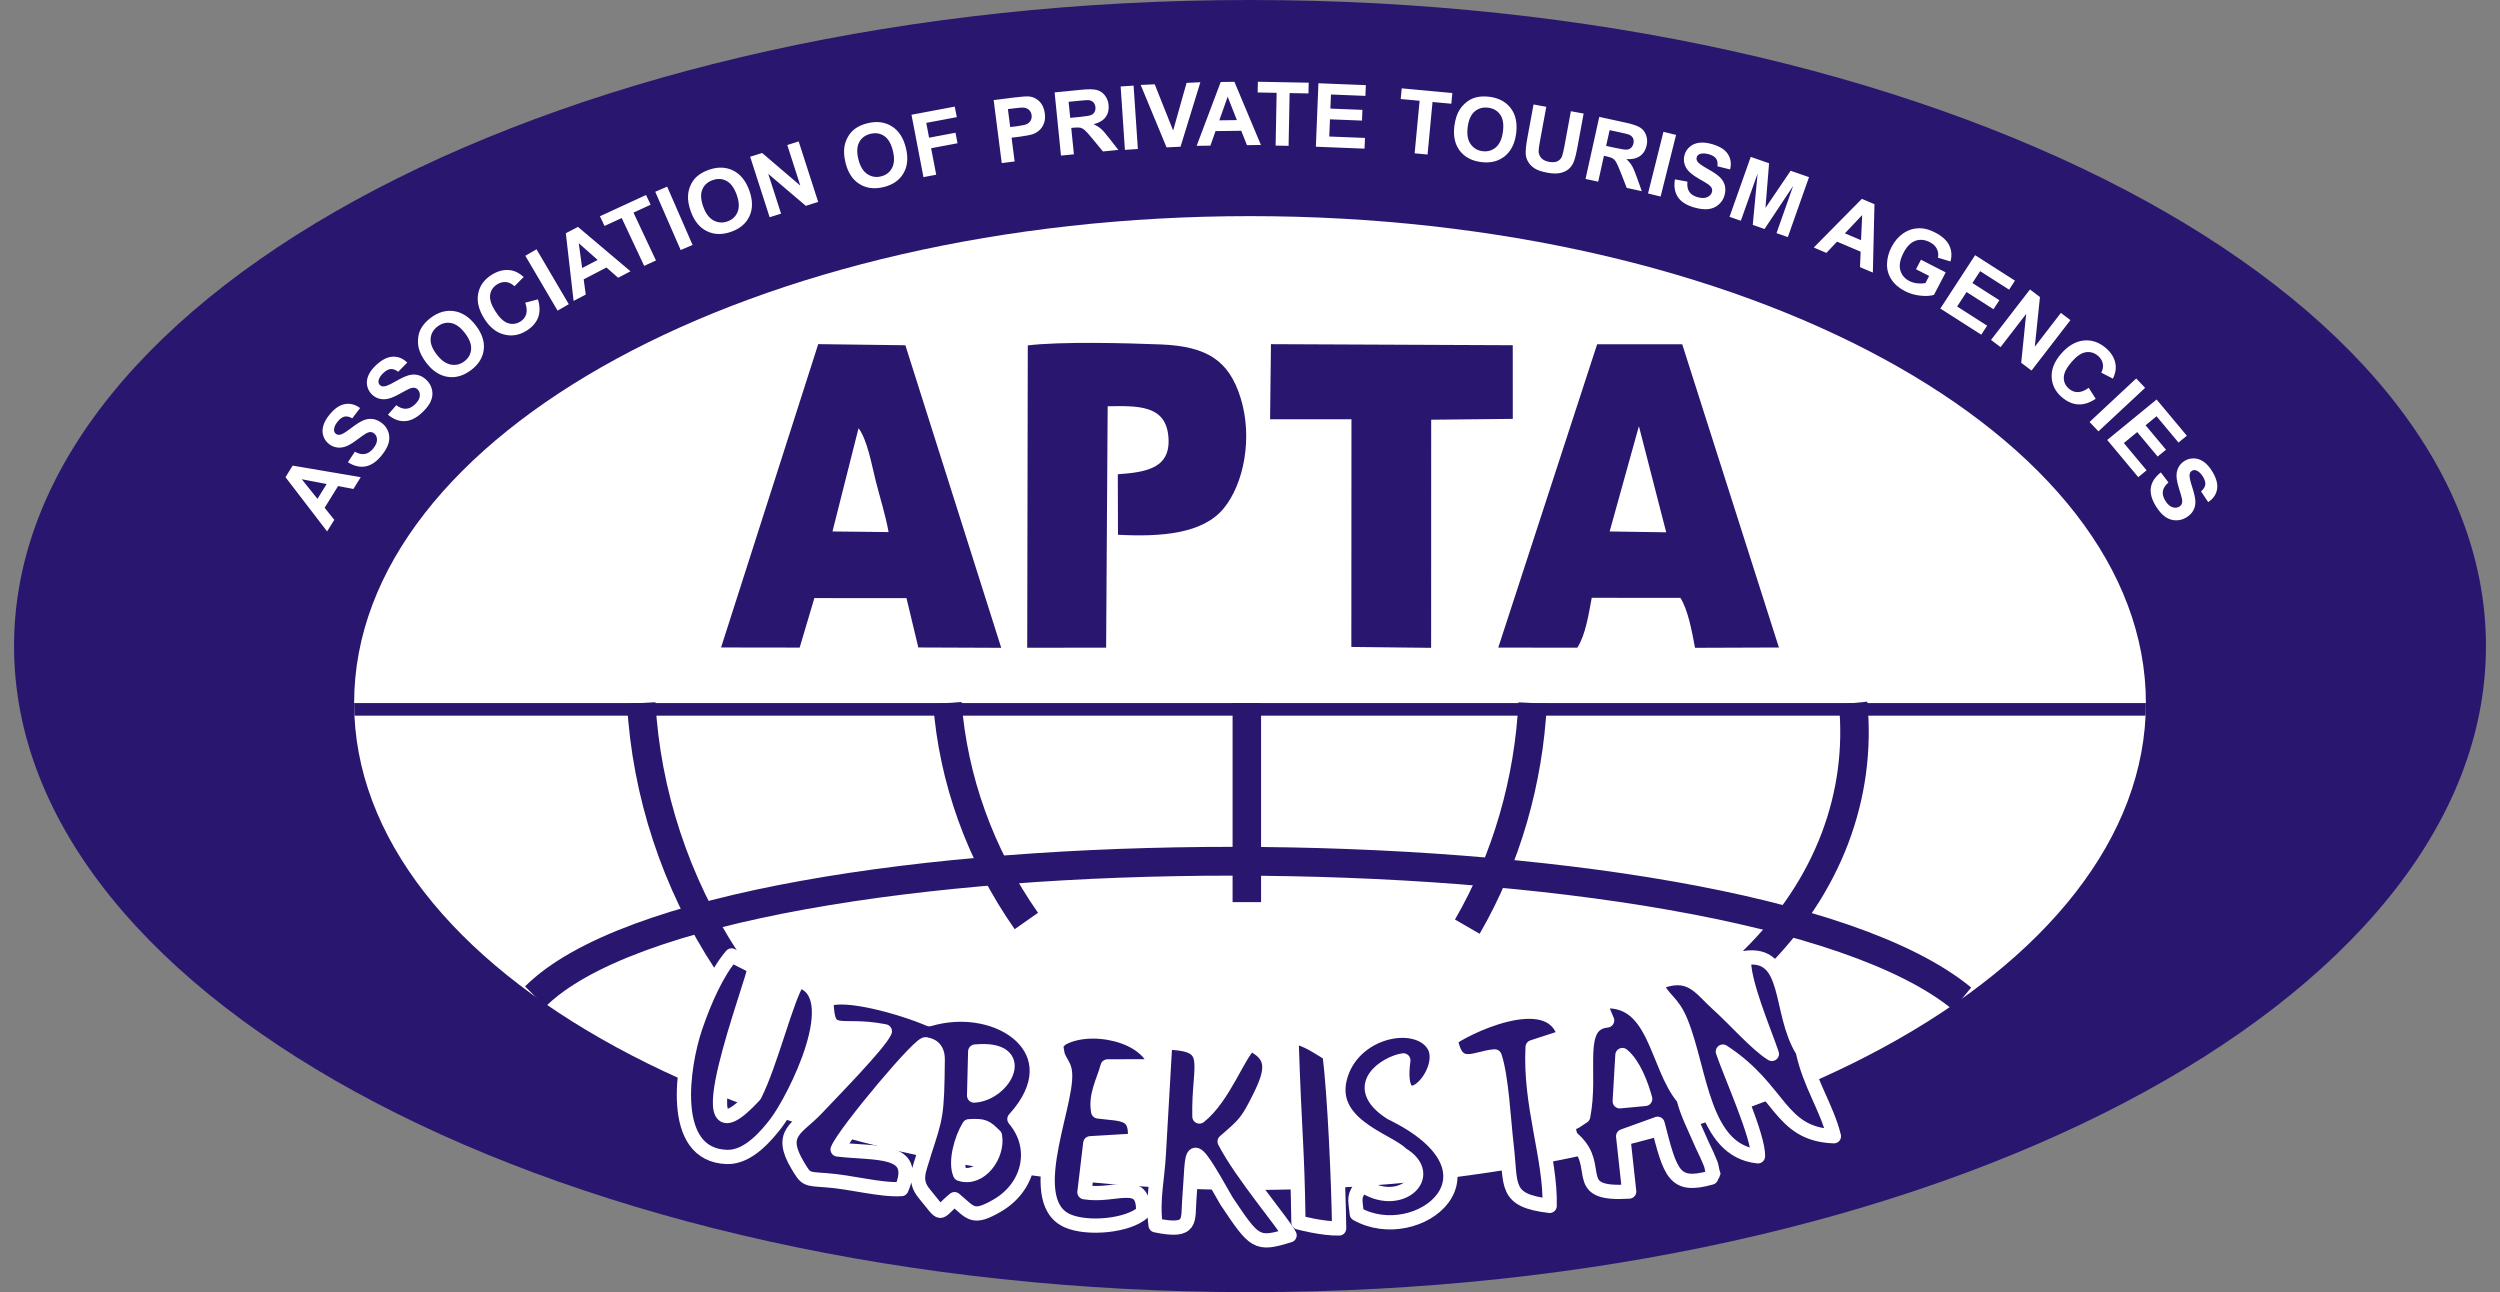 <svg width="89" height="46" viewBox="0 0 89 46" fill="none" xmlns="http://www.w3.org/2000/svg">
<rect x="0" y="0" width="89" height="46" fill="#808080" stroke="none"/>
<g clip-path="url(#clip0_1_12327)">
<path fill-rule="evenodd" clip-rule="evenodd" d="M44.5 0C68.801 0 88.5 10.297 88.5 23C88.5 35.703 68.801 46 44.5 46C20.199 46 0.5 35.703 0.5 23C0.5 10.297 20.199 0 44.5 0Z" fill="#29166F"/>
<path fill-rule="evenodd" clip-rule="evenodd" d="M44.501 42.363C62.115 42.363 76.394 34.602 76.394 25.028C76.394 15.455 62.115 7.694 44.501 7.694C26.887 7.694 12.607 15.455 12.607 25.028C12.607 34.602 26.887 42.363 44.501 42.363Z" fill="white"/>
<path fill-rule="evenodd" clip-rule="evenodd" d="M12.842 16.987L12.582 17.407L12.036 17.304L11.557 18.077L11.901 18.506L11.645 18.919L10.164 16.988L10.419 16.576L12.842 16.987ZM11.629 17.231L10.743 17.061L11.302 17.759L11.629 17.231ZM12.385 16.456L12.633 16.082C12.767 16.154 12.886 16.181 12.993 16.161C13.1 16.142 13.197 16.078 13.284 15.97C13.377 15.857 13.423 15.751 13.421 15.654C13.419 15.558 13.386 15.483 13.321 15.431C13.279 15.397 13.233 15.381 13.184 15.381C13.135 15.382 13.074 15.404 13.004 15.447C12.955 15.477 12.852 15.55 12.695 15.668C12.493 15.819 12.326 15.906 12.193 15.926C12.008 15.956 11.845 15.914 11.704 15.801C11.613 15.729 11.549 15.635 11.511 15.522C11.473 15.408 11.473 15.287 11.509 15.158C11.546 15.03 11.618 14.899 11.729 14.764C11.908 14.544 12.092 14.417 12.281 14.385C12.471 14.353 12.65 14.4 12.819 14.526L12.541 14.892C12.437 14.834 12.345 14.814 12.265 14.831C12.184 14.849 12.103 14.907 12.022 15.006C11.939 15.108 11.895 15.206 11.891 15.298C11.889 15.357 11.91 15.406 11.956 15.443C11.998 15.476 12.049 15.488 12.107 15.476C12.182 15.462 12.31 15.386 12.492 15.246C12.673 15.107 12.82 15.014 12.931 14.966C13.042 14.919 13.155 14.902 13.27 14.917C13.384 14.931 13.497 14.983 13.609 15.073C13.711 15.154 13.784 15.258 13.827 15.386C13.87 15.513 13.872 15.645 13.831 15.781C13.791 15.918 13.709 16.063 13.584 16.216C13.403 16.439 13.212 16.568 13.011 16.604C12.811 16.641 12.602 16.591 12.385 16.456ZM13.811 14.764L14.107 14.426C14.23 14.515 14.345 14.557 14.453 14.552C14.561 14.547 14.666 14.496 14.767 14.401C14.875 14.3 14.934 14.202 14.945 14.106C14.957 14.01 14.933 13.931 14.876 13.871C14.838 13.832 14.795 13.81 14.746 13.804C14.698 13.798 14.635 13.812 14.559 13.846C14.507 13.868 14.395 13.928 14.224 14.024C14.003 14.147 13.826 14.211 13.692 14.214C13.504 14.218 13.348 14.156 13.223 14.025C13.143 13.942 13.092 13.841 13.069 13.723C13.047 13.605 13.063 13.486 13.116 13.363C13.169 13.24 13.259 13.12 13.386 13.001C13.594 12.806 13.793 12.705 13.985 12.698C14.177 12.691 14.348 12.761 14.499 12.908L14.175 13.235C14.079 13.163 13.991 13.131 13.909 13.138C13.827 13.145 13.739 13.192 13.645 13.28C13.549 13.37 13.492 13.461 13.476 13.552C13.465 13.61 13.48 13.661 13.521 13.704C13.558 13.742 13.607 13.76 13.666 13.757C13.742 13.753 13.88 13.693 14.078 13.579C14.277 13.464 14.435 13.392 14.551 13.359C14.668 13.327 14.782 13.325 14.893 13.355C15.005 13.384 15.11 13.451 15.209 13.554C15.299 13.648 15.357 13.761 15.383 13.893C15.409 14.024 15.393 14.155 15.335 14.286C15.277 14.416 15.175 14.549 15.031 14.684C14.822 14.881 14.616 14.984 14.412 14.993C14.208 15.003 14.008 14.926 13.811 14.764ZM15.181 12.922C15.04 12.738 14.949 12.563 14.908 12.397C14.879 12.274 14.871 12.149 14.887 12.022C14.902 11.896 14.938 11.783 14.996 11.683C15.072 11.55 15.184 11.427 15.332 11.316C15.6 11.113 15.877 11.034 16.164 11.076C16.452 11.12 16.709 11.287 16.935 11.581C17.159 11.871 17.255 12.159 17.222 12.444C17.189 12.728 17.04 12.972 16.773 13.173C16.504 13.377 16.226 13.459 15.941 13.416C15.656 13.373 15.402 13.208 15.181 12.922ZM15.549 12.624C15.706 12.827 15.873 12.946 16.049 12.979C16.225 13.012 16.387 12.973 16.532 12.863C16.679 12.752 16.758 12.609 16.772 12.434C16.785 12.258 16.712 12.066 16.551 11.857C16.392 11.651 16.227 11.532 16.058 11.5C15.888 11.468 15.728 11.509 15.576 11.623C15.425 11.738 15.343 11.882 15.33 12.054C15.317 12.227 15.389 12.417 15.549 12.624ZM18.699 10.775L19.151 10.657C19.225 10.904 19.227 11.121 19.156 11.307C19.084 11.493 18.945 11.65 18.737 11.778C18.48 11.936 18.213 11.979 17.938 11.907C17.663 11.835 17.431 11.648 17.241 11.345C17.041 11.025 16.968 10.726 17.024 10.446C17.079 10.167 17.243 9.943 17.515 9.776C17.752 9.63 17.988 9.581 18.223 9.629C18.363 9.657 18.503 9.734 18.644 9.861L18.314 10.191C18.229 10.106 18.132 10.056 18.023 10.043C17.914 10.031 17.807 10.057 17.704 10.12C17.56 10.209 17.475 10.332 17.45 10.489C17.424 10.646 17.483 10.839 17.626 11.068C17.778 11.31 17.931 11.456 18.084 11.505C18.237 11.554 18.384 11.535 18.525 11.448C18.629 11.383 18.698 11.296 18.732 11.184C18.766 11.072 18.755 10.936 18.699 10.775ZM19.85 11.059L18.701 9.105L19.1 8.875L20.249 10.829L19.85 11.059ZM22.446 9.658L22.006 9.888L21.59 9.523L20.779 9.945L20.853 10.488L20.42 10.713L20.143 8.303L20.576 8.078L22.446 9.658ZM21.277 9.254L20.604 8.659L20.724 9.542L21.277 9.254ZM22.933 9.466L22.133 7.762L21.521 8.044L21.358 7.698L23 6.942L23.162 7.288L22.552 7.569L23.352 9.273L22.933 9.466ZM24.232 8.902L23.327 6.827L23.751 6.645L24.656 8.721L24.232 8.902ZM24.593 7.529C24.515 7.312 24.482 7.117 24.495 6.947C24.504 6.821 24.536 6.7 24.59 6.584C24.643 6.467 24.713 6.371 24.799 6.293C24.913 6.19 25.057 6.107 25.232 6.046C25.55 5.934 25.838 5.942 26.099 6.07C26.359 6.198 26.551 6.436 26.676 6.784C26.8 7.128 26.802 7.431 26.683 7.692C26.564 7.954 26.346 8.14 26.031 8.251C25.711 8.364 25.421 8.357 25.163 8.229C24.905 8.102 24.715 7.869 24.593 7.529ZM25.035 7.357C25.122 7.598 25.244 7.761 25.401 7.847C25.558 7.931 25.724 7.943 25.897 7.882C26.071 7.821 26.191 7.709 26.258 7.546C26.325 7.383 26.314 7.178 26.225 6.931C26.137 6.686 26.018 6.523 25.866 6.441C25.715 6.359 25.549 6.349 25.37 6.413C25.191 6.476 25.068 6.588 25.002 6.748C24.936 6.908 24.947 7.111 25.035 7.357ZM27.399 7.734L26.706 5.58L27.132 5.446L28.491 6.607L28.027 5.163L28.433 5.035L29.127 7.189L28.687 7.328L27.35 6.19L27.806 7.606L27.399 7.734ZM30.101 5.795C30.046 5.571 30.034 5.375 30.064 5.206C30.086 5.082 30.131 4.965 30.196 4.855C30.262 4.745 30.341 4.656 30.434 4.587C30.558 4.496 30.71 4.428 30.891 4.385C31.218 4.306 31.504 4.344 31.75 4.498C31.996 4.652 32.162 4.908 32.25 5.266C32.338 5.622 32.308 5.924 32.163 6.171C32.018 6.419 31.782 6.582 31.456 6.66C31.126 6.74 30.839 6.703 30.595 6.55C30.352 6.397 30.187 6.146 30.101 5.795ZM30.558 5.669C30.619 5.918 30.724 6.093 30.872 6.194C31.019 6.294 31.183 6.323 31.361 6.28C31.541 6.237 31.672 6.138 31.755 5.982C31.838 5.827 31.849 5.622 31.786 5.367C31.724 5.115 31.623 4.94 31.48 4.843C31.338 4.746 31.175 4.72 30.99 4.764C30.805 4.809 30.671 4.907 30.589 5.06C30.507 5.213 30.496 5.416 30.558 5.669ZM32.875 6.306L32.449 4.085L33.989 3.795L34.062 4.17L32.975 4.375L33.076 4.902L34.016 4.725L34.088 5.1L33.148 5.277L33.329 6.22L32.875 6.306ZM35.662 5.806L35.374 3.563L36.107 3.471C36.385 3.436 36.567 3.424 36.654 3.436C36.788 3.453 36.906 3.513 37.008 3.614C37.11 3.716 37.172 3.856 37.195 4.035C37.213 4.172 37.203 4.291 37.164 4.391C37.126 4.492 37.072 4.573 37.001 4.637C36.931 4.7 36.856 4.745 36.778 4.773C36.672 4.808 36.516 4.839 36.309 4.865L36.012 4.902L36.121 5.748L35.662 5.806ZM35.881 3.884L35.963 4.523L36.212 4.492C36.392 4.469 36.51 4.442 36.568 4.411C36.625 4.38 36.668 4.337 36.696 4.282C36.724 4.228 36.734 4.168 36.725 4.101C36.715 4.019 36.682 3.955 36.627 3.907C36.572 3.86 36.507 3.835 36.431 3.83C36.375 3.827 36.265 3.836 36.101 3.857L35.881 3.884ZM37.771 5.539L37.544 3.29L38.51 3.194C38.752 3.17 38.931 3.173 39.045 3.203C39.16 3.232 39.255 3.295 39.331 3.392C39.407 3.489 39.453 3.603 39.466 3.736C39.483 3.905 39.447 4.05 39.359 4.17C39.27 4.289 39.128 4.373 38.932 4.422C39.037 4.469 39.124 4.524 39.195 4.586C39.267 4.648 39.365 4.762 39.492 4.926L39.813 5.337L39.265 5.392L38.887 4.933C38.752 4.77 38.66 4.668 38.611 4.627C38.563 4.586 38.514 4.559 38.464 4.547C38.413 4.536 38.335 4.535 38.229 4.545L38.136 4.554L38.231 5.494L37.771 5.539ZM38.1 4.196L38.439 4.163C38.659 4.141 38.795 4.118 38.848 4.094C38.901 4.07 38.941 4.034 38.967 3.986C38.994 3.938 39.003 3.88 38.997 3.812C38.989 3.736 38.962 3.678 38.917 3.635C38.871 3.592 38.811 3.568 38.736 3.564C38.697 3.562 38.586 3.571 38.4 3.589L38.042 3.624L38.1 4.196ZM40.047 5.335L39.895 3.079L40.356 3.048L40.508 5.304L40.047 5.335ZM41.529 5.246L40.609 3.024L41.108 3.001L41.764 4.647L42.242 2.95L42.733 2.928L42.027 5.223L41.529 5.246ZM44.889 5.161L44.392 5.168L44.188 4.656L43.273 4.667L43.09 5.185L42.601 5.191L43.457 2.919L43.945 2.912L44.889 5.161ZM44.033 4.275L43.705 3.443L43.408 4.284L44.033 4.275ZM45.412 5.183L45.448 3.305L44.772 3.292L44.78 2.91L46.59 2.944L46.582 3.326L45.91 3.314L45.874 5.192L45.412 5.183ZM46.845 5.223L46.936 2.964L48.624 3.031L48.608 3.413L47.382 3.364L47.362 3.866L48.502 3.911L48.487 4.293L47.347 4.248L47.322 4.86L48.593 4.91L48.577 5.292L46.845 5.223ZM50.361 5.458L50.538 3.588L49.865 3.525L49.901 3.145L51.703 3.312L51.667 3.693L50.998 3.631L50.821 5.501L50.361 5.458ZM51.776 4.483C51.806 4.254 51.865 4.066 51.954 3.92C52.02 3.812 52.104 3.718 52.205 3.638C52.305 3.559 52.411 3.504 52.523 3.473C52.672 3.431 52.839 3.422 53.023 3.445C53.357 3.488 53.611 3.624 53.785 3.854C53.959 4.085 54.022 4.384 53.975 4.75C53.928 5.112 53.792 5.384 53.567 5.563C53.342 5.744 53.063 5.812 52.731 5.77C52.394 5.728 52.139 5.592 51.966 5.363C51.794 5.134 51.73 4.841 51.776 4.483ZM52.249 4.527C52.217 4.781 52.251 4.982 52.353 5.128C52.455 5.274 52.597 5.359 52.779 5.382C52.962 5.405 53.12 5.359 53.255 5.243C53.388 5.128 53.472 4.94 53.505 4.679C53.538 4.422 53.506 4.223 53.408 4.082C53.311 3.941 53.167 3.858 52.978 3.834C52.79 3.811 52.629 3.856 52.497 3.969C52.365 4.083 52.283 4.269 52.249 4.527ZM54.594 3.719L55.048 3.802L54.826 5.007C54.791 5.198 54.774 5.323 54.774 5.382C54.777 5.476 54.809 5.558 54.871 5.626C54.933 5.694 55.027 5.74 55.152 5.762C55.279 5.785 55.38 5.777 55.455 5.736C55.529 5.696 55.58 5.639 55.607 5.565C55.634 5.492 55.664 5.367 55.696 5.191L55.923 3.96L56.378 4.042L56.162 5.212C56.113 5.479 56.066 5.666 56.021 5.771C55.976 5.877 55.914 5.962 55.834 6.026C55.755 6.091 55.656 6.135 55.538 6.16C55.42 6.185 55.272 6.182 55.095 6.15C54.881 6.111 54.724 6.058 54.623 5.989C54.521 5.92 54.446 5.84 54.396 5.75C54.346 5.659 54.32 5.57 54.315 5.48C54.309 5.347 54.329 5.156 54.375 4.907L54.594 3.719ZM56.445 6.37L56.934 4.161L57.882 4.368C58.12 4.419 58.289 4.477 58.388 4.54C58.488 4.603 58.558 4.692 58.6 4.808C58.643 4.924 58.65 5.046 58.621 5.177C58.584 5.343 58.505 5.469 58.383 5.556C58.261 5.642 58.1 5.678 57.898 5.664C57.983 5.741 58.049 5.82 58.097 5.901C58.146 5.982 58.204 6.121 58.273 6.316L58.449 6.806L57.911 6.689L57.696 6.136C57.618 5.94 57.562 5.815 57.529 5.761C57.496 5.707 57.458 5.667 57.414 5.64C57.369 5.613 57.295 5.588 57.192 5.566L57.1 5.546L56.896 6.468L56.445 6.37ZM57.178 5.194L57.511 5.266C57.727 5.313 57.864 5.333 57.922 5.327C57.979 5.321 58.029 5.299 58.068 5.261C58.109 5.223 58.136 5.171 58.151 5.105C58.167 5.03 58.16 4.966 58.131 4.911C58.101 4.857 58.051 4.816 57.981 4.788C57.945 4.775 57.836 4.749 57.654 4.709L57.303 4.633L57.178 5.194ZM58.67 6.887L59.219 4.693L59.668 4.803L59.118 6.997L58.67 6.887ZM59.627 6.385L60.072 6.466C60.056 6.617 60.078 6.736 60.137 6.826C60.197 6.916 60.294 6.98 60.428 7.018C60.57 7.059 60.686 7.059 60.775 7.02C60.864 6.981 60.921 6.921 60.944 6.842C60.959 6.79 60.956 6.742 60.937 6.697C60.917 6.653 60.873 6.606 60.805 6.558C60.759 6.525 60.651 6.46 60.48 6.363C60.261 6.236 60.116 6.117 60.045 6.005C59.946 5.846 59.922 5.681 59.972 5.509C60.004 5.398 60.066 5.303 60.157 5.224C60.248 5.146 60.36 5.098 60.494 5.082C60.627 5.065 60.778 5.081 60.946 5.129C61.22 5.207 61.41 5.326 61.513 5.486C61.616 5.647 61.642 5.828 61.591 6.032L61.142 5.921C61.156 5.803 61.139 5.711 61.092 5.644C61.044 5.578 60.958 5.526 60.835 5.491C60.707 5.455 60.599 5.452 60.512 5.484C60.456 5.505 60.419 5.543 60.403 5.6C60.388 5.652 60.397 5.702 60.43 5.751C60.472 5.814 60.593 5.901 60.794 6.013C60.994 6.124 61.137 6.222 61.224 6.305C61.312 6.389 61.371 6.485 61.402 6.595C61.433 6.705 61.429 6.829 61.389 6.966C61.353 7.09 61.284 7.197 61.182 7.286C61.081 7.375 60.959 7.427 60.816 7.444C60.673 7.46 60.506 7.441 60.316 7.387C60.038 7.308 59.844 7.184 59.732 7.014C59.621 6.846 59.586 6.636 59.627 6.385ZM61.571 7.719L62.326 5.585L62.979 5.812L62.85 7.402L63.747 6.079L64.401 6.306L63.647 8.44L63.244 8.3L63.836 6.62L62.818 8.152L62.398 8.006L62.57 6.18L61.974 7.859L61.571 7.719ZM66.674 9.704L66.216 9.51L66.239 8.96L65.398 8.603L65.019 9.003L64.57 8.812L66.282 7.079L66.731 7.269L66.674 9.704ZM66.253 8.55L66.294 7.657L65.678 8.307L66.253 8.55ZM68.21 9.585L68.387 9.246L69.267 9.697L68.849 10.498C68.72 10.537 68.558 10.546 68.363 10.525C68.168 10.505 67.987 10.452 67.82 10.366C67.608 10.258 67.446 10.119 67.335 9.95C67.224 9.781 67.171 9.594 67.178 9.389C67.184 9.185 67.238 8.985 67.339 8.792C67.448 8.583 67.59 8.419 67.763 8.302C67.937 8.184 68.131 8.125 68.347 8.126C68.512 8.125 68.691 8.175 68.884 8.274C69.136 8.403 69.305 8.556 69.392 8.733C69.478 8.911 69.494 9.102 69.438 9.308L68.991 9.175C69.014 9.062 69.001 8.956 68.952 8.858C68.903 8.761 68.82 8.682 68.702 8.622C68.524 8.53 68.353 8.514 68.189 8.572C68.025 8.631 67.885 8.771 67.769 8.992C67.644 9.231 67.604 9.437 67.649 9.611C67.694 9.785 67.802 9.917 67.975 10.005C68.061 10.049 68.155 10.076 68.259 10.087C68.362 10.098 68.457 10.095 68.544 10.079L68.677 9.824L68.21 9.585ZM69.076 10.984L70.314 9.084L71.733 9.991L71.524 10.312L70.493 9.653L70.218 10.075L71.177 10.688L70.968 11.009L70.009 10.396L69.674 10.911L70.742 11.594L70.533 11.915L69.076 10.984ZM70.881 12.101L72.267 10.305L72.622 10.574L72.439 12.343L73.368 11.139L73.707 11.396L72.322 13.192L71.955 12.915L72.131 11.177L71.22 12.358L70.881 12.101ZM74.358 13.806L74.607 14.197C74.391 14.342 74.183 14.408 73.982 14.397C73.782 14.385 73.589 14.3 73.404 14.142C73.174 13.946 73.052 13.707 73.039 13.425C73.027 13.144 73.137 12.868 73.372 12.598C73.62 12.313 73.887 12.155 74.172 12.123C74.458 12.092 74.722 12.18 74.965 12.386C75.177 12.567 75.295 12.776 75.319 13.012C75.334 13.153 75.301 13.309 75.221 13.48L74.805 13.267C74.862 13.161 74.88 13.054 74.86 12.947C74.839 12.84 74.782 12.747 74.69 12.668C74.561 12.559 74.418 12.516 74.259 12.539C74.1 12.562 73.931 12.675 73.754 12.879C73.566 13.096 73.472 13.284 73.471 13.442C73.469 13.602 73.532 13.735 73.658 13.842C73.751 13.921 73.856 13.961 73.974 13.959C74.092 13.958 74.22 13.907 74.358 13.806ZM74.388 15.023L76.049 13.473L76.366 13.807L74.705 15.356L74.388 15.023ZM75.017 15.663L76.775 14.222L77.852 15.512L77.555 15.755L76.773 14.819L76.382 15.139L77.11 16.01L76.812 16.253L76.085 15.382L75.609 15.773L76.419 16.743L76.122 16.987L75.017 15.663ZM76.925 16.818L77.197 17.175C77.082 17.276 77.016 17.378 76.999 17.484C76.981 17.59 77.009 17.702 77.082 17.821C77.158 17.946 77.243 18.024 77.335 18.055C77.428 18.086 77.51 18.08 77.582 18.037C77.628 18.009 77.659 17.972 77.675 17.926C77.691 17.88 77.691 17.817 77.673 17.736C77.662 17.68 77.626 17.56 77.568 17.374C77.493 17.134 77.468 16.949 77.493 16.818C77.528 16.635 77.623 16.497 77.778 16.404C77.877 16.344 77.988 16.316 78.108 16.319C78.229 16.322 78.344 16.363 78.454 16.44C78.564 16.518 78.663 16.63 78.754 16.779C78.903 17.02 78.96 17.235 78.927 17.422C78.893 17.61 78.788 17.76 78.611 17.876L78.357 17.493C78.448 17.415 78.498 17.336 78.509 17.255C78.519 17.174 78.491 17.079 78.425 16.97C78.356 16.858 78.278 16.784 78.192 16.749C78.136 16.726 78.083 16.73 78.032 16.761C77.986 16.788 77.959 16.832 77.95 16.89C77.937 16.965 77.967 17.11 78.038 17.327C78.109 17.543 78.148 17.711 78.155 17.831C78.162 17.951 78.14 18.061 78.087 18.163C78.035 18.265 77.947 18.353 77.824 18.427C77.712 18.494 77.589 18.527 77.454 18.524C77.318 18.521 77.192 18.478 77.076 18.394C76.959 18.311 76.85 18.184 76.747 18.017C76.597 17.773 76.539 17.551 76.572 17.351C76.605 17.152 76.724 16.974 76.925 16.818Z" fill="white"/>
<path fill-rule="evenodd" clip-rule="evenodd" d="M12.607 25.028H76.394L76.384 25.478H12.618L12.607 25.028Z" fill="#29166F"/>
<path d="M69.848 35.551C61.931 29.028 25.508 29.057 19.053 35.479" stroke="#29166F" stroke-width="1.025"/>
<path d="M54.562 25.028C54.426 27.776 53.638 30.569 52.236 32.989" stroke="#29166F" stroke-width="1.014"/>
<path d="M33.728 25.028C33.93 27.71 34.882 30.424 36.538 32.787" stroke="#29166F" stroke-width="1.014"/>
<path d="M44.387 25.028C44.387 30.423 44.387 30.34 44.387 32.117" stroke="#29166F" stroke-width="1.014"/>
<path d="M65.971 25.028C66.285 28.288 65.115 31.56 62.41 34.209" stroke="#29166F" stroke-width="1.014"/>
<path d="M22.828 25.028C23.006 28.202 24.04 31.428 25.879 34.222" stroke="#29166F" stroke-width="1.013"/>
<path fill-rule="evenodd" clip-rule="evenodd" d="M53.338 23.054L56.152 23.058C56.447 22.603 56.558 21.856 56.666 21.282L59.824 21.285C60.096 21.72 60.23 22.464 60.343 23.062L63.329 23.051L59.887 12.255L56.858 12.257L53.338 23.054ZM57.303 18.92L59.317 18.95L58.345 15.171L57.303 18.92ZM25.67 23.05L28.468 23.054L28.991 21.292L32.271 21.294L32.692 23.05L35.644 23.062L32.231 12.291L29.129 12.251L25.67 23.05ZM29.636 18.92L31.634 18.942C31.517 18.305 31.317 17.682 31.174 17.112C31.034 16.555 30.877 15.657 30.564 15.244L29.636 18.92ZM45.215 14.927L48.112 14.926L48.108 23.031L50.948 23.063L50.95 14.942L53.855 14.912L53.854 12.29L45.246 12.252L45.215 14.927ZM36.569 23.06L39.378 23.056L39.433 14.463C40.511 14.444 41.464 14.426 41.588 15.482C41.726 16.663 40.837 16.809 39.794 16.884L39.8 19.038C41.347 19.117 42.819 19.006 43.566 18.095C44.279 17.227 44.605 15.585 44.167 14.171C43.754 12.837 42.974 12.329 41.326 12.262C40.111 12.213 37.733 12.153 36.589 12.297L36.569 23.06Z" fill="#29166F"/>
<path fill-rule="evenodd" clip-rule="evenodd" d="M29.422 35.599C29.454 37.065 29.835 36.386 31.501 36.715C31.312 37.156 29.603 38.898 29.07 39.464C28.392 40.183 27.697 40.32 28.403 41.497C28.699 41.991 28.691 41.966 29.405 42.016C30.316 42.08 31.332 42.376 32.091 42.331C32.73 40.852 31.157 41.083 29.819 40.921C30.053 40.323 32.894 36.937 32.97 37.187C32.97 37.187 33.388 37.19 33.383 37.712C33.364 39.718 33.322 39.752 32.908 41.03C32.739 41.643 32.501 42.002 32.904 42.493C33.607 43.348 33.348 43.206 33.982 42.69C34.571 43.179 34.618 43.434 35.514 42.911C36.634 42.257 36.981 40.864 36.113 39.839C38.281 37.456 35.606 35.541 33.083 36.284C32.099 35.861 30.041 35.279 29.422 35.599ZM34.678 39.002C35.768 38.943 36.684 37.248 34.717 37.435L34.678 39.002ZM34.178 41.792C34.896 42.033 35.544 41.129 35.421 40.435C35.09 40.112 35.04 40.066 34.496 40.094C34.212 40.558 33.997 41.369 34.178 41.792Z" fill="#291672" stroke="white" stroke-width="0.507" stroke-linejoin="round"/>
<path fill-rule="evenodd" clip-rule="evenodd" d="M62.583 41.165C62.62 40.488 61.605 38.244 61.334 37.436C63.413 38.785 63.321 40.377 65.287 40.451C65.026 39.408 64.432 38.613 64.177 37.419C63.299 36.03 63.788 33.835 62.093 34.107C62.005 34.852 62.825 36.756 63.079 37.519C62.545 37.197 61.724 36.259 61.169 35.765C60.515 35.182 60.173 34.476 58.951 35.011C59.209 35.633 59.525 35.604 59.842 36.384C60.548 38.125 60.606 40.967 62.583 41.165Z" fill="#291672" stroke="white" stroke-width="0.507" stroke-linejoin="round"/>
<path fill-rule="evenodd" clip-rule="evenodd" d="M55.822 40.005C55.907 40.642 55.947 40.424 56.239 40.802C56.921 41.684 56.019 42.55 57.999 42.419L57.784 40.45L59.011 40.007C59.474 41.81 59.6 42.293 60.917 41.923C61.025 41.657 61.006 41.955 60.94 41.582C60.916 41.447 60.886 41.403 60.841 41.291C60.742 41.044 60.643 40.873 60.528 40.603C60.31 40.092 60.07 39.644 59.931 39.099C58.931 37.918 58.959 35.389 56.934 35.664L57.214 36.328C56.043 36.445 56.681 38.143 56.361 39.744C55.989 39.98 56.168 39.916 55.822 40.005ZM57.662 39.206L58.569 39.121C58.431 38.602 58.151 37.878 57.758 37.56L57.662 39.206Z" fill="#291672" stroke="white" stroke-width="0.507" stroke-linejoin="round"/>
<path fill-rule="evenodd" clip-rule="evenodd" d="M41.255 41.059C41.212 41.953 41.017 42.696 41.139 43.621C42.478 43.901 42.279 43.441 42.341 42.684C42.489 40.877 42.266 40.284 43.665 42.757C44.669 44.257 44.734 44.342 45.909 43.977C45.771 43.643 44.19 41.798 43.597 40.638C44.315 40.016 44.4 39.956 44.867 39.008C45.321 38.086 45.37 37.56 44.528 37.163C44.11 37.451 43.581 39.053 42.699 39.748C42.655 37.812 43.306 37.15 41.482 37.115L41.255 41.059Z" fill="#29166F" stroke="white" stroke-width="0.507" stroke-linejoin="round"/>
<path fill-rule="evenodd" clip-rule="evenodd" d="M25.887 41.188C26.639 41.209 27.294 40.419 27.626 39.987C28.275 39.144 30.201 35.345 28.419 34.903C28.001 35.524 27.443 37.858 26.864 38.993C24.08 42.016 26.884 34.81 26.865 34.43L26.044 34.014C25.529 34.612 25.072 35.633 24.751 36.584C24.312 37.886 23.772 41.129 25.887 41.188Z" fill="#291672" stroke="white" stroke-width="0.507" stroke-linejoin="round"/>
<path fill-rule="evenodd" clip-rule="evenodd" d="M38 43.46C38.709 43.776 40.166 43.644 40.694 43.158C40.747 41.877 39.712 42.628 38.606 42.443L38.814 40.7L40.398 40.605C40.495 39.571 39.959 39.68 39.094 39.568C38.992 38.969 39.287 38.492 39.429 37.964L41.141 37.959C40.866 36.822 38.762 36.388 37.761 36.997C37.554 37.27 37.551 36.907 37.645 37.504C37.672 37.676 37.798 37.823 37.871 37.993C38.243 38.863 36.312 42.708 38 43.46Z" fill="#271671" stroke="white" stroke-width="0.507" stroke-linejoin="round"/>
<path fill-rule="evenodd" clip-rule="evenodd" d="M49.898 41.087C51.198 41.858 49.797 43.107 48.484 42.177C48.194 42.621 48.231 42.6 48.302 43.213C50.446 44.422 53.907 41.753 49.516 39.615C48.008 38.644 49.393 37.827 49.959 37.749C49.641 40.105 51.536 38.291 51.076 37.275C50.542 36.237 48.285 36.612 47.745 38.232C47.15 40.018 49.422 40.583 49.898 41.087Z" fill="#291672" stroke="white" stroke-width="0.507" stroke-linejoin="round"/>
<path fill-rule="evenodd" clip-rule="evenodd" d="M51.643 36.998C51.855 38.225 52.53 37.653 53.211 37.608C53.458 38.337 53.533 39.907 53.633 40.756C53.807 42.224 53.543 42.736 55.168 42.929C55.208 41.237 54.451 39.331 54.561 37.278L55.705 36.905C55.238 34.998 51.935 36.712 51.643 36.998Z" fill="#291672" stroke="white" stroke-width="0.507" stroke-linejoin="round"/>
<path fill-rule="evenodd" clip-rule="evenodd" d="M47.673 43.733C47.655 42.181 47.512 38.94 47.332 37.524C46.985 37.336 46.544 36.971 45.975 36.895C46.097 40.618 46.181 40.643 46.225 43.518C46.225 43.518 47.074 43.748 47.673 43.733Z" fill="#29166D" stroke="white" stroke-width="0.507" stroke-linejoin="round"/>
</g>
<defs>
<clipPath id="clip0_1_12327">
<rect width="88" height="46" fill="white" transform="translate(0.5)"/>
</clipPath>
</defs>
</svg>
